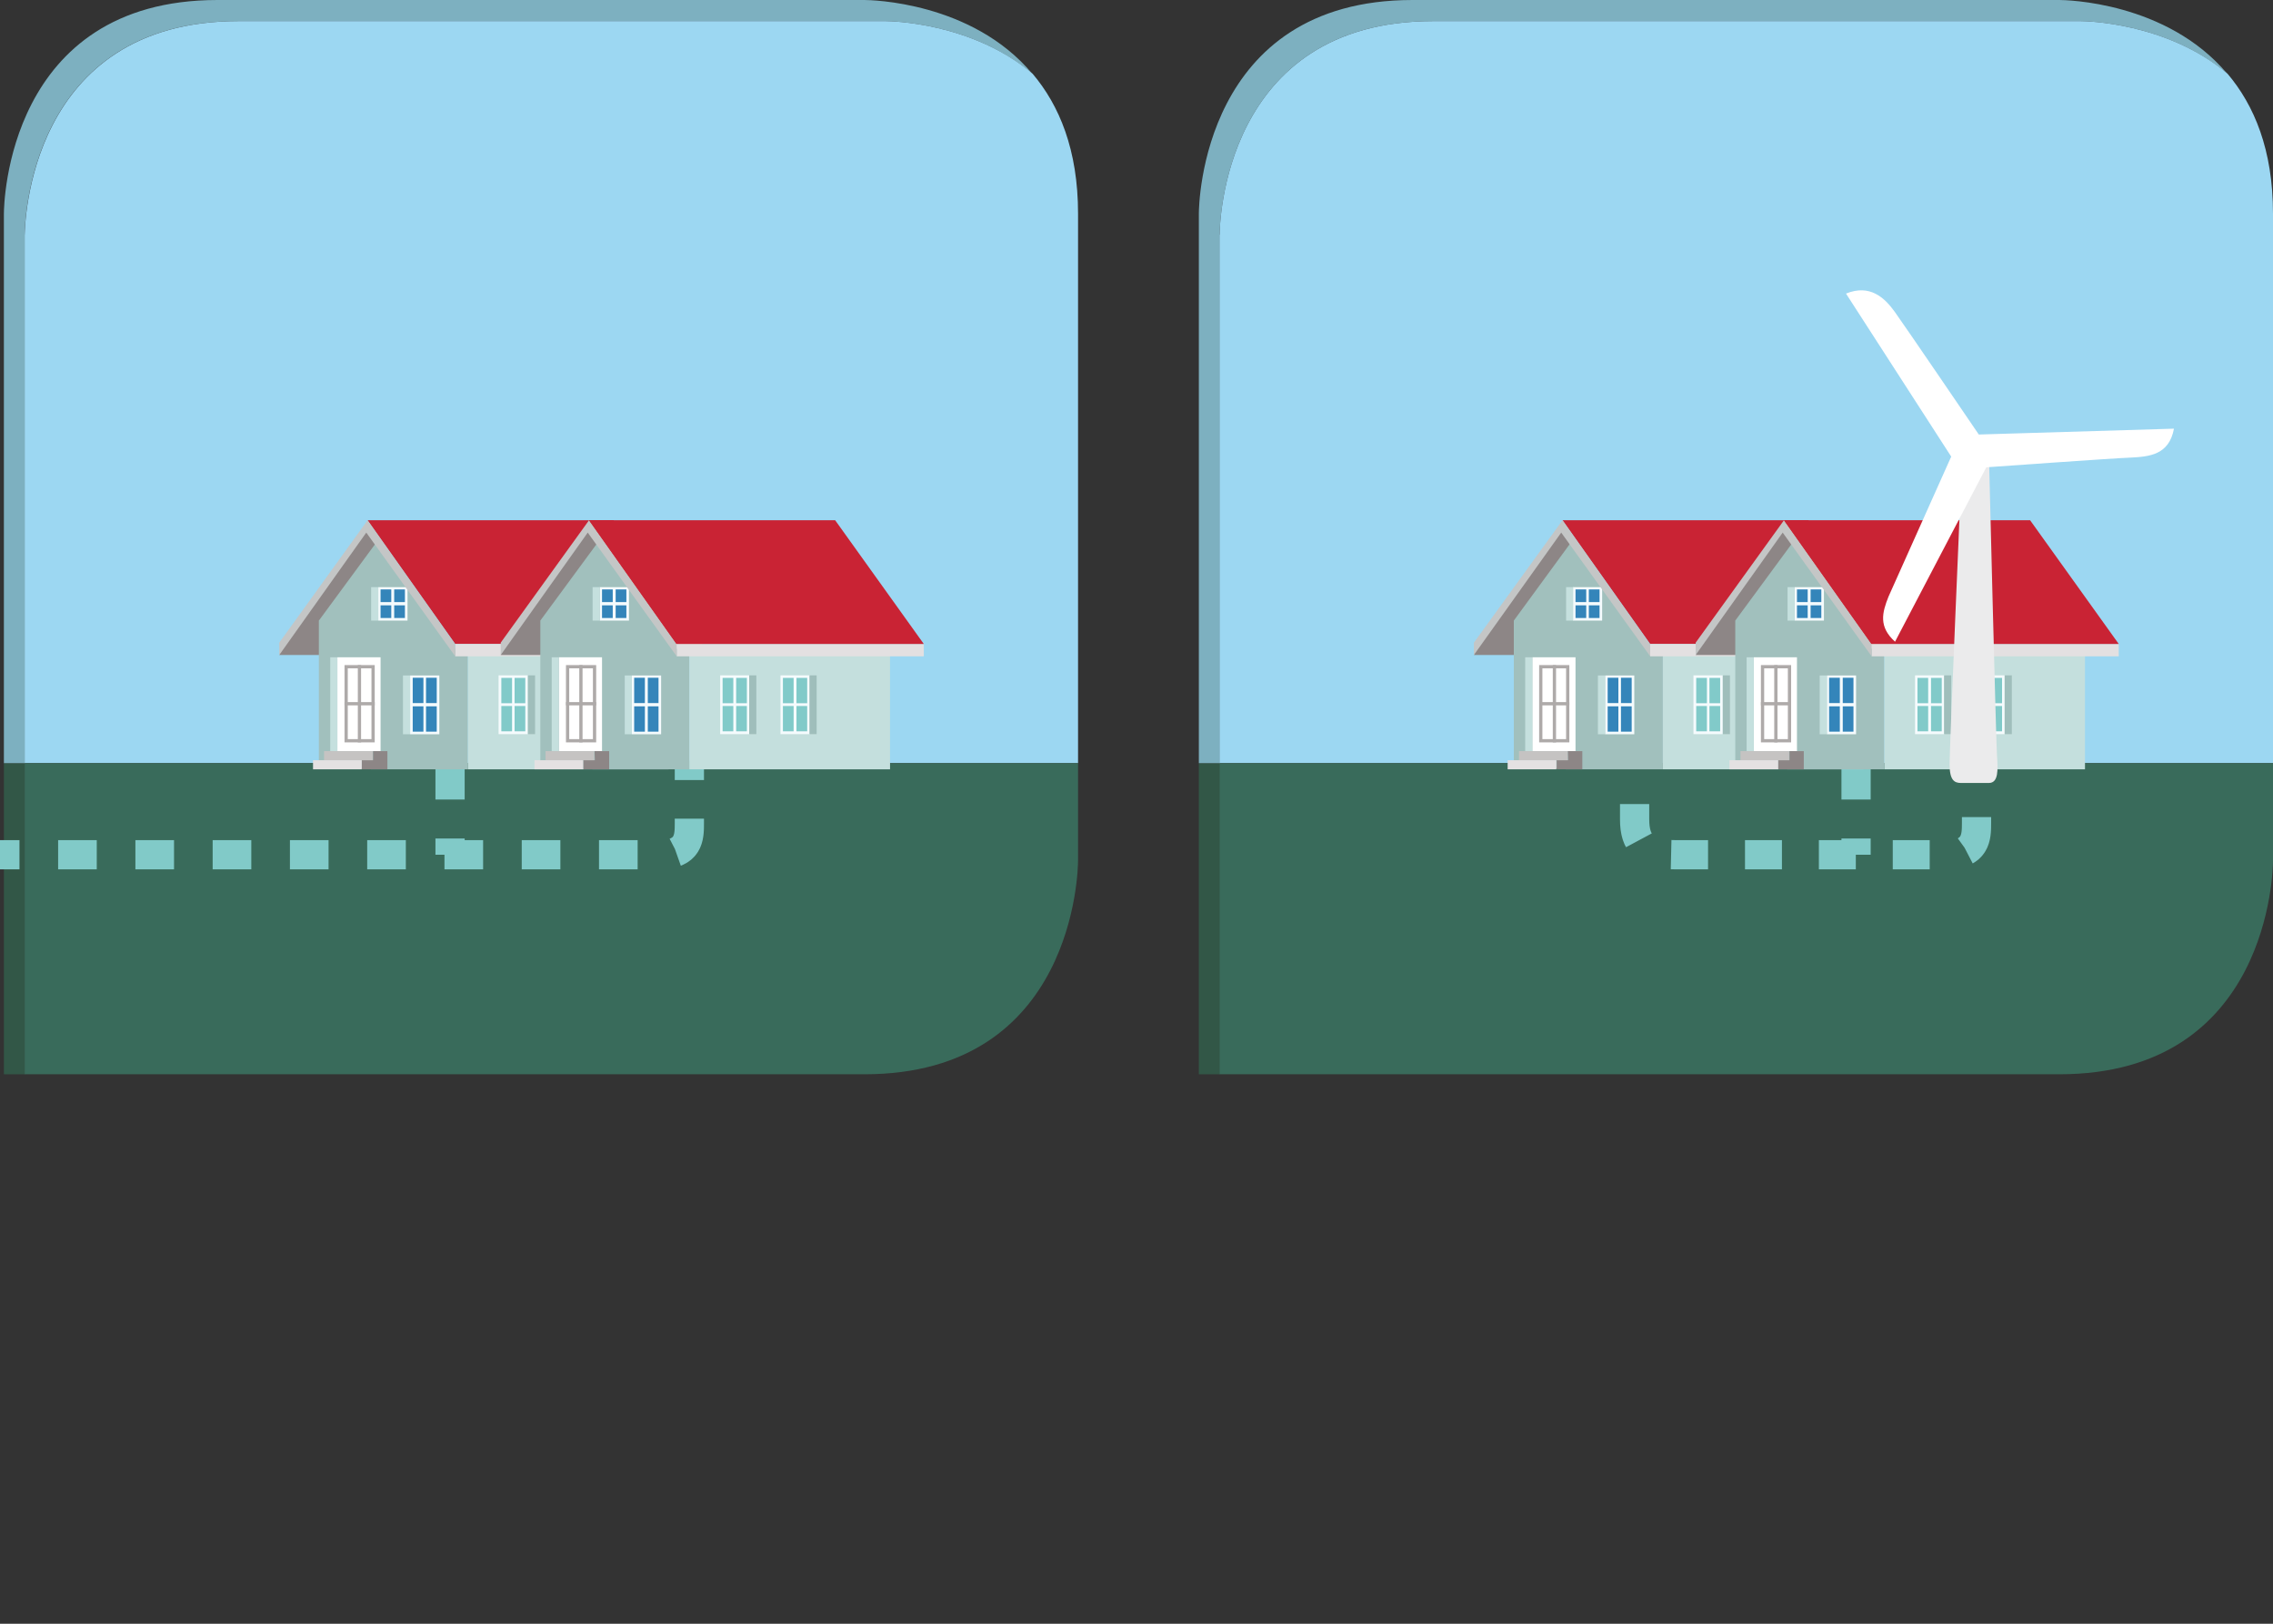 <?xml version="1.0" encoding="utf-8"?>
<!-- Generator: Adobe Illustrator 21.0.0, SVG Export Plug-In . SVG Version: 6.00 Build 0)  -->
<svg version="1.1" id="Calque_1" xmlns="http://www.w3.org/2000/svg" xmlns:xlink="http://www.w3.org/1999/xlink" x="0px" y="0px"
	 viewBox="0 0 700 500" style="enable-background:new 0 0 700 500;" xml:space="preserve">
<rect x="0" y="0" width="700" height="500" fill="#333333" stroke="none"/>
<style type="text/css">
	.st0{fill:#325747;}
	.st1{fill:#7DB0C0;}
	.st2{fill:#9CD7F2;}
	.st3{fill:#396B5B;}
	.st4{fill:none;stroke:#81CAC8;stroke-width:9;stroke-miterlimit:10;}
	.st5{fill:none;stroke:#81CAC8;stroke-width:9;stroke-miterlimit:10;stroke-dasharray:11.898,11.898;}
	.st6{fill:none;stroke:#81CAC8;stroke-width:9;stroke-miterlimit:10;stroke-dasharray:12;}
	.st7{fill:#8D8686;}
	.st8{fill:#A1C0BD;}
	.st9{fill:#C4DFDD;}
	.st10{fill:#C92334;}
	.st11{fill:#E3E0E1;}
	.st12{fill:#F5FBFD;}
	.st13{fill:#3485BA;}
	.st14{fill:#C5E0DE;}
	.st15{fill:#FFFFFF;}
	.st16{fill:#81CAC9;}
	.st17{fill:#9FBEBB;}
	.st18{fill:#C5C3C2;}
	.st19{fill:#E4E1E2;}
	.st20{fill:#AEAAA9;}
	.st21{fill:none;stroke:#AEAAA9;stroke-miterlimit:10;}
	.st22{fill:#C4C6C6;}
	.st23{fill:none;stroke:#81CAC8;stroke-width:9;stroke-miterlimit:10;stroke-dasharray:11.377,11.377;}
	.st24{fill:#EBEBEC;}
</style>
<g>
	<rect x="1.2" y="235" class="st0" width="6.5" height="95.8"/>
	<path class="st1" d="M7.6,72.3c0-2.7,1-65.8,65.8-65.8h199.2c1.7,0,26.7,0.4,45.3,16.2C299.3,0.5,268.1,0,266.2,0H67
		C2.2,0,1.2,63.1,1.2,65.8V235h6.5V72.3z"/>
	<path class="st2" d="M73.5,6.5C8.6,6.5,7.7,69.6,7.6,72.3V235H332V65.8c0-19.7-5.8-33.4-14-43.1C299.3,6.9,274.3,6.5,272.7,6.5
		H73.5z"/>
	<path class="st3" d="M7.6,235v95.8h258.6c64.8,0,65.8-63.1,65.8-65.8v-30H7.6z"/>
</g>
<g>
	<g>
		<path class="st4" d="M0,263.2c1.4,0,3.4,0,6,0"/>
		<path class="st5" d="M17.9,263.2c50,0,176.8,0,184.9,0c9.5,0,9.5-5.4,9.5-9.8c0-1.5,0-4.3,0-7.3"/>
		<path class="st4" d="M212.3,240.2c0-3.4,0-6,0-6"/>
	</g>
</g>
<line class="st6" x1="138.6" y1="234.2" x2="138.6" y2="263.2"/>
<g>
	<polygon class="st7" points="86,201.7 99.8,201.7 120,171.8 113.1,162.2 87.2,198.3 	"/>
	<polygon class="st8" points="98.2,235.5 98.2,191.1 116,166.9 140.2,199.8 144.1,199.8 144.1,236.9 114.3,236.9 	"/>
	<rect x="144.1" y="200.7" class="st9" width="61.8" height="36.2"/>
	<polygon class="st10" points="113.2,160.2 188.9,160.2 216.3,198.3 140.2,198.3 	"/>
	<rect x="140.2" y="198.3" class="st11" width="76.1" height="3.8"/>
	<rect x="116.5" y="180.8" class="st12" width="9" height="10.3"/>
	<rect x="121.4" y="181.5" class="st13" width="3.3" height="3.9"/>
	<rect x="121.4" y="186.4" class="st13" width="3.3" height="3.9"/>
	<rect x="117.2" y="181.5" class="st13" width="3.3" height="3.9"/>
	<rect x="117.2" y="186.4" class="st13" width="3.3" height="3.9"/>
	<rect x="114.3" y="180.8" class="st14" width="2.2" height="10.3"/>
	<rect x="126.3" y="208" class="st12" width="9" height="18.1"/>
	<rect x="131.2" y="208.7" class="st13" width="3.3" height="7.8"/>
	<rect x="131.2" y="217.5" class="st13" width="3.3" height="7.8"/>
	<rect x="127.1" y="208.7" class="st13" width="3.3" height="7.8"/>
	<rect x="127.1" y="217.5" class="st13" width="3.3" height="7.8"/>
	<rect x="124.1" y="208" class="st14" width="2.2" height="18.1"/>
	<rect x="103.9" y="202.4" class="st15" width="13.3" height="28.9"/>
	<rect x="101.7" y="202.4" class="st14" width="2.2" height="28.9"/>
	
		<rect x="153.5" y="208" transform="matrix(-1 -4.507429e-11 4.507429e-11 -1 316.049 434.062)" class="st12" width="9" height="18.1"/>
	
		<rect x="154.3" y="208.7" transform="matrix(-1 -4.527013e-11 4.527013e-11 -1 311.994 425.244)" class="st16" width="3.3" height="7.8"/>
	
		<rect x="154.3" y="217.5" transform="matrix(-1 -4.471813e-11 4.471813e-11 -1 311.994 442.697)" class="st16" width="3.3" height="7.8"/>
	
		<rect x="158.5" y="208.7" transform="matrix(-1 -4.471813e-11 4.471813e-11 -1 320.273 425.244)" class="st16" width="3.3" height="7.8"/>
	
		<rect x="158.5" y="217.5" transform="matrix(-1 -4.527013e-11 4.527013e-11 -1 320.273 442.697)" class="st16" width="3.3" height="7.8"/>
	
		<rect x="162.5" y="208" transform="matrix(-1 -4.471813e-11 4.471813e-11 -1 327.285 434.062)" class="st17" width="2.2" height="18.1"/>
	
		<rect x="172.1" y="208" transform="matrix(-1 -4.507429e-11 4.507429e-11 -1 353.221 434.062)" class="st12" width="9" height="18.1"/>
	
		<rect x="172.9" y="208.7" transform="matrix(-1 -4.527013e-11 4.527013e-11 -1 349.166 425.244)" class="st16" width="3.3" height="7.8"/>
	
		<rect x="172.9" y="217.5" transform="matrix(-1 -4.471813e-11 4.471813e-11 -1 349.166 442.697)" class="st16" width="3.3" height="7.8"/>
	
		<rect x="177.1" y="208.7" transform="matrix(-1 -4.471813e-11 4.471813e-11 -1 357.446 425.244)" class="st16" width="3.3" height="7.8"/>
	
		<rect x="177.1" y="217.5" transform="matrix(-1 -4.527013e-11 4.527013e-11 -1 357.446 442.697)" class="st16" width="3.3" height="7.8"/>
	
		<rect x="181.1" y="208" transform="matrix(-1 -4.471813e-11 4.471813e-11 -1 364.458 434.062)" class="st17" width="2.2" height="18.1"/>
	<polygon class="st7" points="114.9,231.3 119.3,231.3 119.3,236.9 111.4,236.9 111.4,234.1 114.9,234.1 	"/>
	<rect x="99.8" y="231.3" class="st18" width="15" height="2.8"/>
	<rect x="96.4" y="234.1" class="st19" width="15" height="2.8"/>
	<g>
		<g>
			<path class="st20" d="M114.4,205.8v21.8h-7.3v-21.8H114.4 M115.4,204.8h-9.3v23.8h9.3V204.8L115.4,204.8z"/>
		</g>
	</g>
	<g>
		<line class="st21" x1="110.7" y1="204.8" x2="110.7" y2="228.6"/>
	</g>
	<line class="st21" x1="106.1" y1="216.7" x2="115.4" y2="216.7"/>
	<polygon class="st22" points="112.8,164 86,201.7 86,197.9 113.2,160.2 140.2,198.4 140.2,202.1 	"/>
</g>
<g>
	<polygon class="st7" points="154.2,201.7 168,201.7 188.2,171.8 181.3,162.2 155.4,198.3 	"/>
	<polygon class="st8" points="166.4,235.5 166.4,191.1 184.2,166.9 208.4,199.8 212.3,199.8 212.3,236.9 182.5,236.9 	"/>
	<rect x="212.3" y="200.7" class="st9" width="61.8" height="36.2"/>
	<rect x="208.4" y="198.3" class="st11" width="76.1" height="3.8"/>
	<rect x="184.7" y="180.8" class="st12" width="9" height="10.3"/>
	<rect x="189.6" y="181.5" class="st13" width="3.3" height="3.9"/>
	<rect x="189.6" y="186.4" class="st13" width="3.3" height="3.9"/>
	<rect x="185.4" y="181.5" class="st13" width="3.3" height="3.9"/>
	<rect x="185.4" y="186.4" class="st13" width="3.3" height="3.9"/>
	<rect x="182.5" y="180.8" class="st14" width="2.2" height="10.3"/>
	<rect x="194.6" y="208" class="st12" width="9" height="18.1"/>
	<rect x="199.5" y="208.7" class="st13" width="3.3" height="7.8"/>
	<rect x="199.5" y="217.5" class="st13" width="3.3" height="7.8"/>
	<rect x="195.3" y="208.7" class="st13" width="3.3" height="7.8"/>
	<rect x="195.3" y="217.5" class="st13" width="3.3" height="7.8"/>
	<rect x="192.4" y="208" class="st14" width="2.2" height="18.1"/>
	<rect x="172.1" y="202.4" class="st15" width="13.3" height="28.9"/>
	<rect x="169.9" y="202.4" class="st14" width="2.2" height="28.9"/>
	
		<rect x="221.7" y="208" transform="matrix(-1 -4.507429e-11 4.507429e-11 -1 452.488 434.062)" class="st12" width="9" height="18.1"/>
	
		<rect x="222.6" y="208.7" transform="matrix(-1 -4.527013e-11 4.527013e-11 -1 448.433 425.244)" class="st16" width="3.3" height="7.8"/>
	
		<rect x="222.6" y="217.5" transform="matrix(-1 -4.471813e-11 4.471813e-11 -1 448.433 442.697)" class="st16" width="3.3" height="7.8"/>
	
		<rect x="226.7" y="208.7" transform="matrix(-1 -4.471813e-11 4.471813e-11 -1 456.713 425.244)" class="st16" width="3.3" height="7.8"/>
	
		<rect x="226.7" y="217.5" transform="matrix(-1 -4.527013e-11 4.527013e-11 -1 456.713 442.697)" class="st16" width="3.3" height="7.8"/>
	
		<rect x="230.8" y="208" transform="matrix(-1 -4.471813e-11 4.471813e-11 -1 463.725 434.062)" class="st17" width="2.2" height="18.1"/>
	
		<rect x="240.3" y="208" transform="matrix(-1 -4.507429e-11 4.507429e-11 -1 489.661 434.062)" class="st12" width="9" height="18.1"/>
	
		<rect x="241.2" y="208.7" transform="matrix(-1 -4.527013e-11 4.527013e-11 -1 485.606 425.244)" class="st16" width="3.3" height="7.8"/>
	
		<rect x="241.2" y="217.5" transform="matrix(-1 -4.471813e-11 4.471813e-11 -1 485.606 442.697)" class="st16" width="3.3" height="7.8"/>
	
		<rect x="245.3" y="208.7" transform="matrix(-1 -4.471813e-11 4.471813e-11 -1 493.885 425.244)" class="st16" width="3.3" height="7.8"/>
	
		<rect x="245.3" y="217.5" transform="matrix(-1 -4.527013e-11 4.527013e-11 -1 493.885 442.697)" class="st16" width="3.3" height="7.8"/>
	
		<rect x="249.4" y="208" transform="matrix(-1 -4.471813e-11 4.471813e-11 -1 500.897 434.062)" class="st17" width="2.2" height="18.1"/>
	<polygon class="st7" points="183.1,231.3 187.6,231.3 187.6,236.9 179.6,236.9 179.6,234.1 183.2,234.1 	"/>
	<rect x="168" y="231.3" class="st18" width="15" height="2.8"/>
	<rect x="164.6" y="234.1" class="st19" width="15" height="2.8"/>
	<g>
		<g>
			<path class="st20" d="M182.6,205.8v21.8h-7.3v-21.8H182.6 M183.6,204.8h-9.3v23.8h9.3V204.8L183.6,204.8z"/>
		</g>
	</g>
	<g>
		<line class="st21" x1="178.9" y1="204.8" x2="178.9" y2="228.6"/>
	</g>
	<line class="st21" x1="174.3" y1="216.7" x2="183.6" y2="216.7"/>
	<polygon class="st22" points="181,164 154.2,201.7 154.2,197.9 181.4,160.2 208.4,198.4 208.4,202.1 	"/>
	<polygon class="st10" points="181.4,160.2 257.2,160.2 284.5,198.3 208.4,198.3 	"/>
</g>
<g>
	<rect x="369.2" y="235" class="st0" width="6.5" height="95.8"/>
	<path class="st1" d="M375.6,72.3c0-2.7,1-65.8,65.8-65.8h199.2c1.7,0,26.7,0.4,45.3,16.2C667.2,0.5,636.1,0,634.2,0H435
		c-64.8,0-65.8,63.1-65.8,65.8V235h6.5V72.3z"/>
	<path class="st2" d="M441.4,6.5c-64.8,0-65.8,63.1-65.8,65.8V235H700V65.8c0-19.7-5.8-33.4-14-43.1C667.3,6.9,642.3,6.5,640.7,6.5
		H441.4z"/>
	<path class="st3" d="M375.6,235v95.8h258.6c64.8,0,65.8-63.1,65.8-65.8v-30H375.6z"/>
</g>
<g>
	<g>
		<path class="st4" d="M608.7,234.2c0,0,0,2.6,0,6"/>
		<path class="st23" d="M608.7,251.6c0,0.7,0,1.3,0,1.8c0,4.4-0.1,9.8-9.5,9.8c-9.5,0-61.9,0-83.2,0c-9.4,0-12.6-3.3-12.6-10.9
			c0-1.6,0-6,0-10.4"/>
		<path class="st4" d="M503.4,236.3c0-3.4,0-6,0-6"/>
	</g>
</g>
<line class="st6" x1="571.6" y1="234.2" x2="571.6" y2="263.2"/>
<g>
	<polygon class="st7" points="453.9,201.7 467.8,201.7 488,171.8 481.1,162.2 455.2,198.3 	"/>
	<polygon class="st8" points="466.2,235.5 466.2,191.1 483.9,166.9 508.2,199.8 512.1,199.8 512.1,236.9 482.3,236.9 	"/>
	<rect x="512.1" y="200.7" class="st9" width="61.8" height="36.2"/>
	<polygon class="st10" points="481.2,160.2 556.9,160.2 584.3,198.3 508.2,198.3 	"/>
	<rect x="508.2" y="198.3" class="st11" width="76.1" height="3.8"/>
	<rect x="484.4" y="180.8" class="st12" width="9" height="10.3"/>
	<rect x="489.3" y="181.5" class="st13" width="3.3" height="3.9"/>
	<rect x="489.3" y="186.4" class="st13" width="3.3" height="3.9"/>
	<rect x="485.2" y="181.5" class="st13" width="3.3" height="3.9"/>
	<rect x="485.2" y="186.4" class="st13" width="3.3" height="3.9"/>
	<rect x="482.3" y="180.8" class="st14" width="2.2" height="10.3"/>
	<rect x="494.3" y="208" class="st12" width="9" height="18.1"/>
	<rect x="499.2" y="208.7" class="st13" width="3.3" height="7.8"/>
	<rect x="499.2" y="217.5" class="st13" width="3.3" height="7.8"/>
	<rect x="495.1" y="208.7" class="st13" width="3.3" height="7.8"/>
	<rect x="495.1" y="217.5" class="st13" width="3.3" height="7.8"/>
	<rect x="492.1" y="208" class="st14" width="2.2" height="18.1"/>
	<rect x="471.9" y="202.4" class="st15" width="13.3" height="28.9"/>
	<rect x="469.7" y="202.4" class="st14" width="2.2" height="28.9"/>
	
		<rect x="521.5" y="208" transform="matrix(-1 -4.507429e-11 4.507429e-11 -1 1052.024 434.062)" class="st12" width="9" height="18.1"/>
	
		<rect x="522.3" y="208.7" transform="matrix(-1 -4.527013e-11 4.527013e-11 -1 1047.969 425.244)" class="st16" width="3.3" height="7.8"/>
	
		<rect x="522.3" y="217.5" transform="matrix(-1 -4.471813e-11 4.471813e-11 -1 1047.969 442.697)" class="st16" width="3.3" height="7.8"/>
	
		<rect x="526.5" y="208.7" transform="matrix(-1 -4.471813e-11 4.471813e-11 -1 1056.248 425.244)" class="st16" width="3.3" height="7.8"/>
	
		<rect x="526.5" y="217.5" transform="matrix(-1 -4.527013e-11 4.527013e-11 -1 1056.248 442.697)" class="st16" width="3.3" height="7.8"/>
	
		<rect x="530.5" y="208" transform="matrix(-1 -4.471813e-11 4.471813e-11 -1 1063.261 434.062)" class="st17" width="2.2" height="18.1"/>
	
		<rect x="540.1" y="208" transform="matrix(-1 -4.507429e-11 4.507429e-11 -1 1089.197 434.062)" class="st12" width="9" height="18.1"/>
	
		<rect x="540.9" y="208.7" transform="matrix(-1 -4.527013e-11 4.527013e-11 -1 1085.141 425.244)" class="st16" width="3.3" height="7.8"/>
	
		<rect x="540.9" y="217.5" transform="matrix(-1 -4.471813e-11 4.471813e-11 -1 1085.141 442.697)" class="st16" width="3.3" height="7.8"/>
	
		<rect x="545.1" y="208.7" transform="matrix(-1 -4.471813e-11 4.471813e-11 -1 1093.421 425.244)" class="st16" width="3.3" height="7.8"/>
	
		<rect x="545.1" y="217.5" transform="matrix(-1 -4.527013e-11 4.527013e-11 -1 1093.421 442.697)" class="st16" width="3.3" height="7.8"/>
	
		<rect x="549.1" y="208" transform="matrix(-1 -4.471813e-11 4.471813e-11 -1 1100.433 434.062)" class="st17" width="2.2" height="18.1"/>
	<polygon class="st7" points="482.8,231.3 487.3,231.3 487.3,236.9 479.4,236.9 479.4,234.1 482.9,234.1 	"/>
	<rect x="467.8" y="231.3" class="st18" width="15" height="2.8"/>
	<rect x="464.3" y="234.1" class="st19" width="15" height="2.8"/>
	<g>
		<g>
			<path class="st20" d="M482.3,205.8v21.8h-7.3v-21.8H482.3 M483.3,204.8h-9.3v23.8h9.3V204.8L483.3,204.8z"/>
		</g>
	</g>
	<g>
		<line class="st21" x1="478.7" y1="204.8" x2="478.7" y2="228.6"/>
	</g>
	<line class="st21" x1="474.1" y1="216.7" x2="483.3" y2="216.7"/>
	<polygon class="st22" points="480.8,164 453.9,201.7 453.9,197.9 481.2,160.2 508.2,198.4 508.2,202.1 	"/>
</g>
<g>
	<polygon class="st7" points="522.2,201.7 536,201.7 556.2,171.8 549.3,162.2 523.4,198.3 	"/>
	<polygon class="st8" points="534.4,235.5 534.4,191.1 552.2,166.9 576.4,199.8 580.3,199.8 580.3,236.9 550.5,236.9 	"/>
	<rect x="580.3" y="200.7" class="st9" width="61.8" height="36.2"/>
	<rect x="576.4" y="198.3" class="st11" width="76.1" height="3.8"/>
	<rect x="552.7" y="180.8" class="st12" width="9" height="10.3"/>
	<rect x="557.6" y="181.5" class="st13" width="3.3" height="3.9"/>
	<rect x="557.6" y="186.4" class="st13" width="3.3" height="3.9"/>
	<rect x="553.4" y="181.5" class="st13" width="3.3" height="3.9"/>
	<rect x="553.4" y="186.4" class="st13" width="3.3" height="3.9"/>
	<rect x="550.5" y="180.8" class="st14" width="2.2" height="10.3"/>
	<rect x="562.6" y="208" class="st12" width="9" height="18.1"/>
	<rect x="567.5" y="208.7" class="st13" width="3.3" height="7.8"/>
	<rect x="567.5" y="217.5" class="st13" width="3.3" height="7.8"/>
	<rect x="563.3" y="208.7" class="st13" width="3.3" height="7.8"/>
	<rect x="563.3" y="217.5" class="st13" width="3.3" height="7.8"/>
	<rect x="560.4" y="208" class="st14" width="2.2" height="18.1"/>
	<rect x="540.1" y="202.4" class="st15" width="13.3" height="28.9"/>
	<rect x="537.9" y="202.4" class="st14" width="2.2" height="28.9"/>
	
		<rect x="589.7" y="208" transform="matrix(-1 -4.507429e-11 4.507429e-11 -1 1188.464 434.062)" class="st12" width="9" height="18.1"/>
	
		<rect x="590.6" y="208.7" transform="matrix(-1 -4.527013e-11 4.527013e-11 -1 1184.408 425.244)" class="st16" width="3.3" height="7.8"/>
	
		<rect x="590.6" y="217.5" transform="matrix(-1 -4.471813e-11 4.471813e-11 -1 1184.408 442.697)" class="st16" width="3.3" height="7.8"/>
	
		<rect x="594.7" y="208.7" transform="matrix(-1 -4.471813e-11 4.471813e-11 -1 1192.688 425.244)" class="st16" width="3.3" height="7.8"/>
	
		<rect x="594.7" y="217.5" transform="matrix(-1 -4.527013e-11 4.527013e-11 -1 1192.688 442.697)" class="st16" width="3.3" height="7.8"/>
	
		<rect x="598.8" y="208" transform="matrix(-1 -4.471813e-11 4.471813e-11 -1 1199.7 434.062)" class="st17" width="2.2" height="18.1"/>
	
		<rect x="608.3" y="208" transform="matrix(-1 -4.507429e-11 4.507429e-11 -1 1225.636 434.062)" class="st12" width="9" height="18.1"/>
	
		<rect x="609.1" y="208.7" transform="matrix(-1 -4.527013e-11 4.527013e-11 -1 1221.581 425.244)" class="st16" width="3.3" height="7.8"/>
	
		<rect x="609.1" y="217.5" transform="matrix(-1 -4.471813e-11 4.471813e-11 -1 1221.581 442.697)" class="st16" width="3.3" height="7.8"/>
	
		<rect x="613.3" y="208.7" transform="matrix(-1 -4.471813e-11 4.471813e-11 -1 1229.86 425.244)" class="st16" width="3.3" height="7.8"/>
	
		<rect x="613.3" y="217.5" transform="matrix(-1 -4.527013e-11 4.527013e-11 -1 1229.86 442.697)" class="st16" width="3.3" height="7.8"/>
	
		<rect x="617.3" y="208" transform="matrix(-1 -4.471813e-11 4.471813e-11 -1 1236.872 434.062)" class="st17" width="2.2" height="18.1"/>
	<polygon class="st7" points="551.1,231.3 555.5,231.3 555.5,236.9 547.6,236.9 547.6,234.1 551.1,234.1 	"/>
	<rect x="536" y="231.3" class="st18" width="15" height="2.8"/>
	<rect x="532.6" y="234.1" class="st19" width="15" height="2.8"/>
	<g>
		<g>
			<path class="st20" d="M550.6,205.8v21.8h-7.3v-21.8H550.6 M551.6,204.8h-9.3v23.8h9.3V204.8L551.6,204.8z"/>
		</g>
	</g>
	<g>
		<line class="st21" x1="546.9" y1="204.8" x2="546.9" y2="228.6"/>
	</g>
	<line class="st21" x1="542.3" y1="216.7" x2="551.6" y2="216.7"/>
	<polygon class="st22" points="549,164 522.2,201.7 522.2,197.9 549.4,160.2 576.4,198.4 576.4,202.1 	"/>
	<polygon class="st10" points="549.4,160.2 625.2,160.2 652.5,198.3 576.4,198.3 	"/>
</g>
<path class="st24" d="M603.9,148.9c0,0-3.5,81.4-3.5,86.4s1.5,5.8,3.5,5.8s5.6,0,8.6,0c3,0,2.8-4.1,2.5-8.4
	c-0.3-4.3-2.5-93.3-2.5-93.3L603.9,148.9z"/>
<path class="st15" d="M583.6,197.6l28.1-53.7c0,0,39-2.8,44.6-3c5.6-0.3,11.7-0.8,13.2-8.9l-60.1,1.8c0,0-22.8-33.5-25.9-37.8
	s-7.6-8.6-15-5.6l32.4,50.2c0,0-17,38-19.3,43.1C579.6,188.7,578.5,193,583.6,197.6z"/>
</svg>
